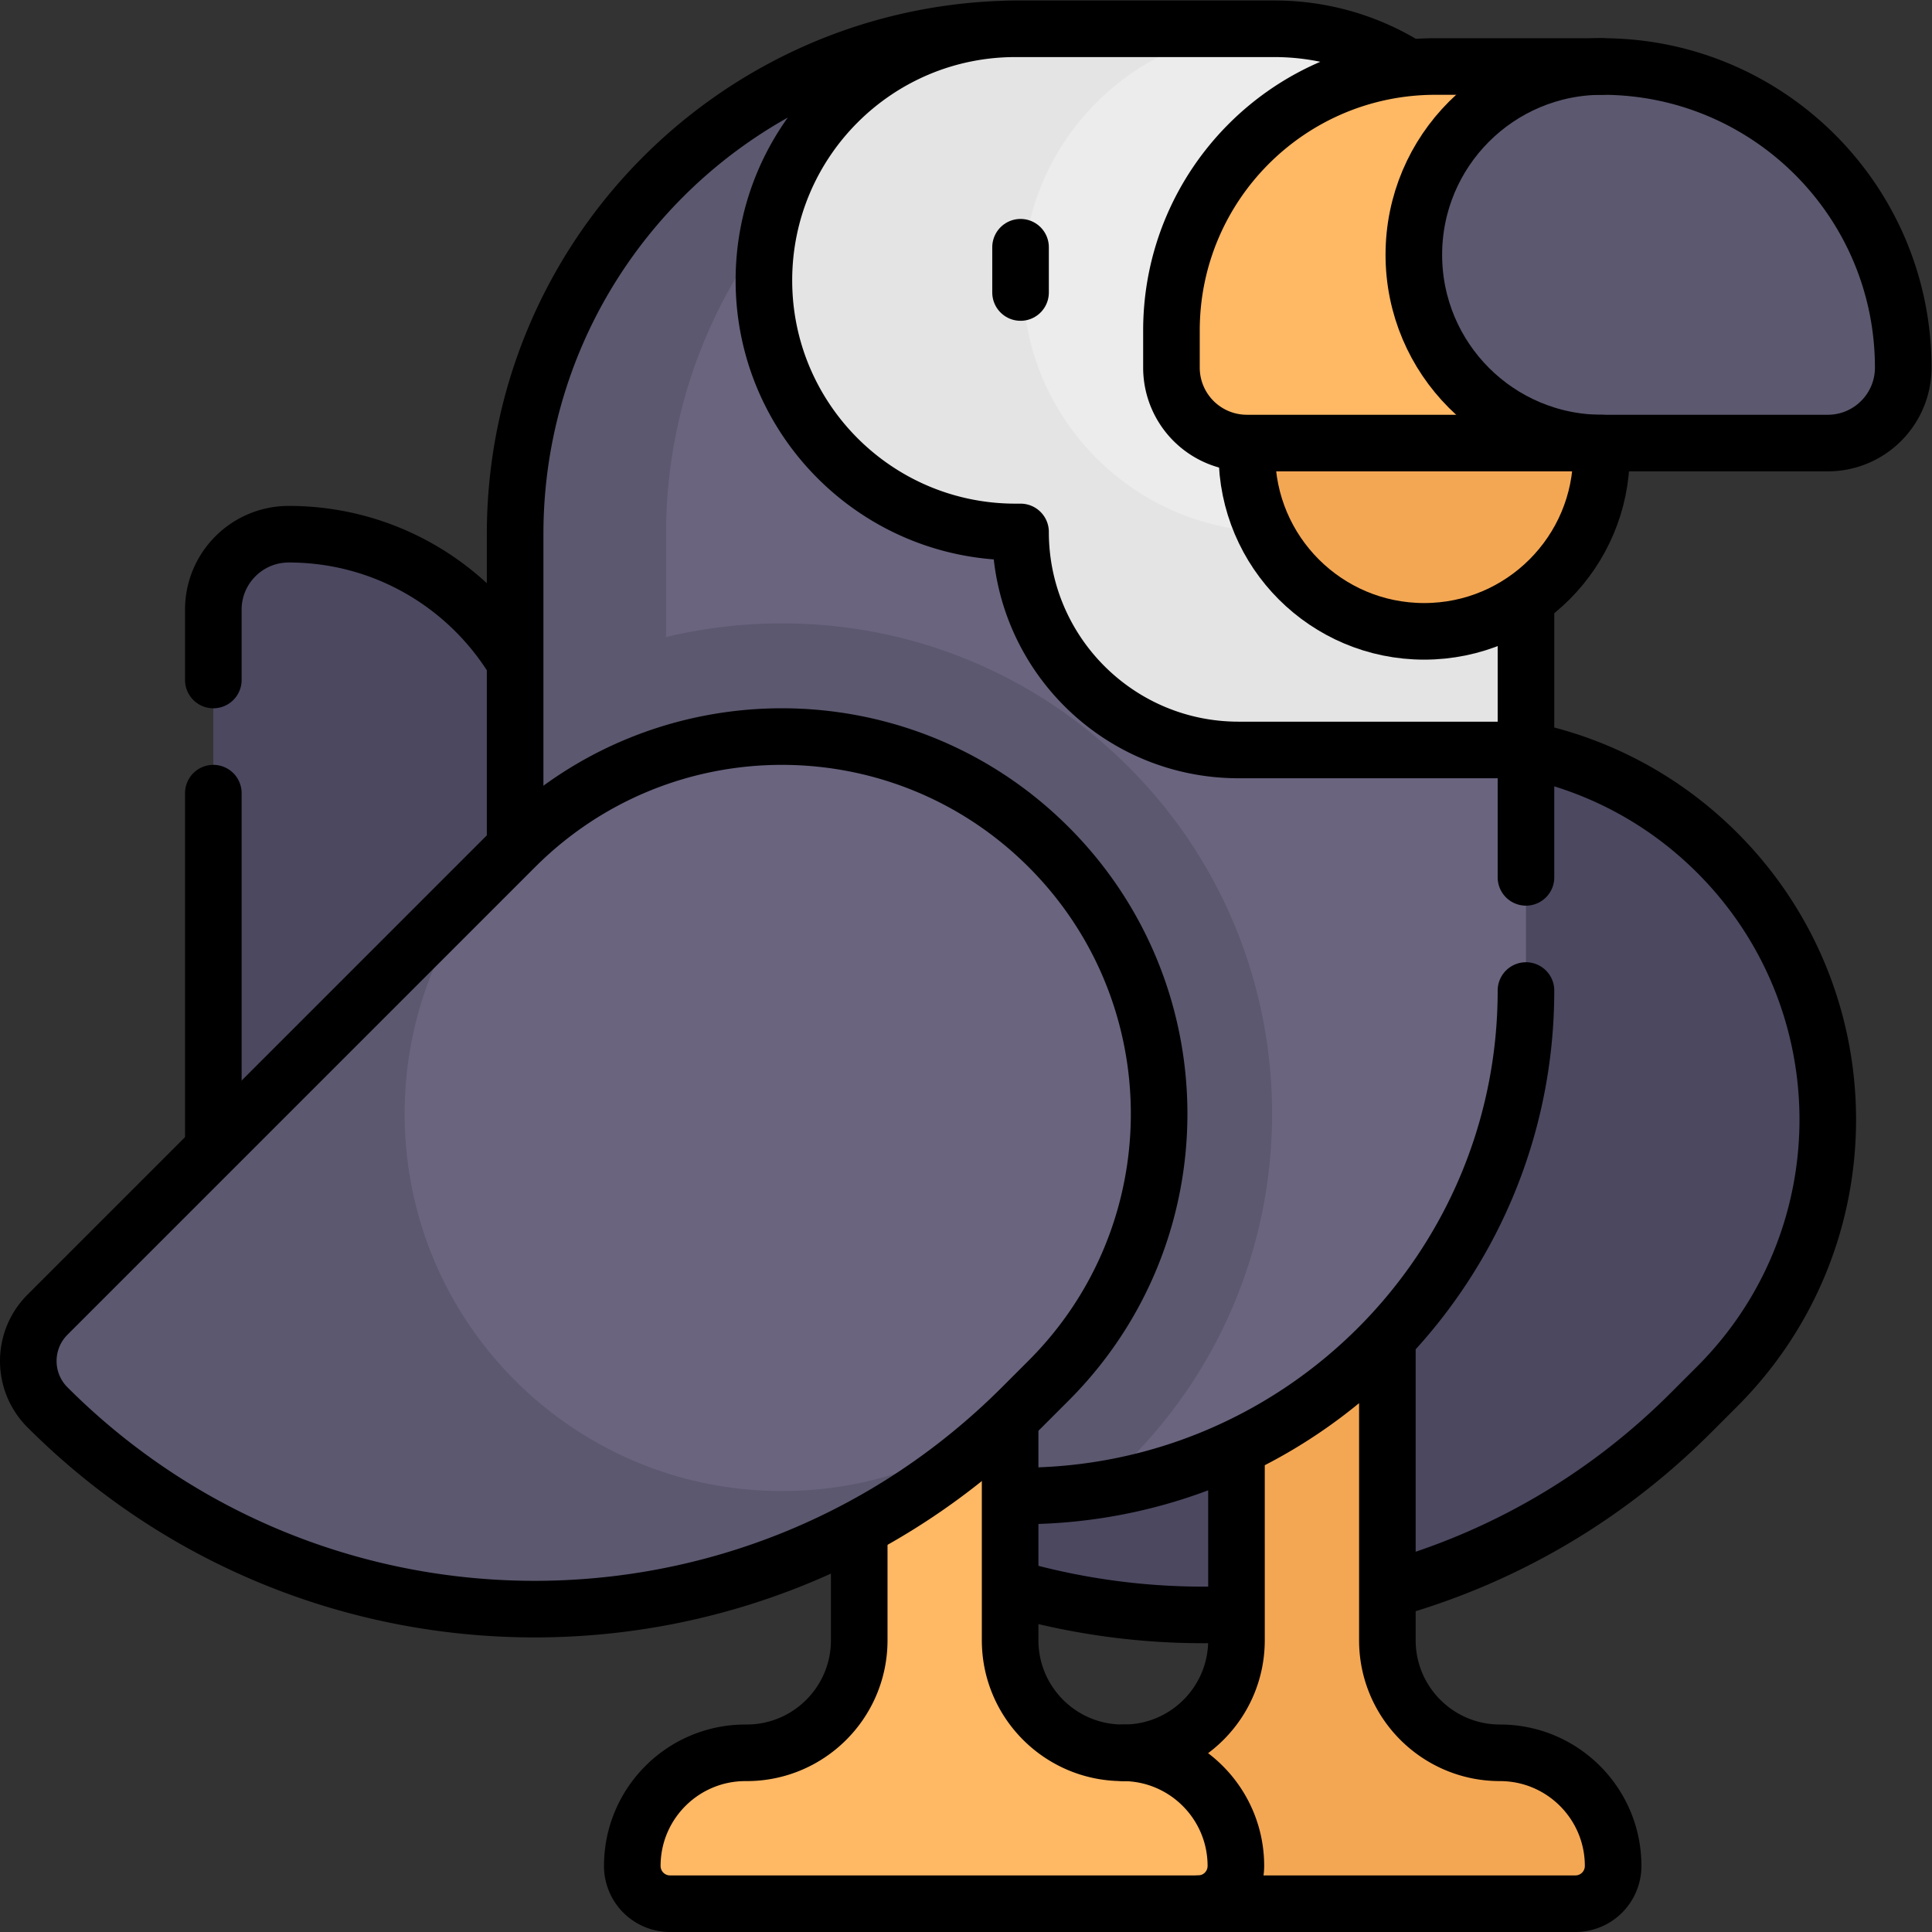<svg xmlns="http://www.w3.org/2000/svg" xmlns:xlink="http://www.w3.org/1999/xlink" width="682.667" height="682.667" xmlns:v="https://vecta.io/nano"><rect width="100%" height="100%" fill="#333333" stroke="none"/><style><![CDATA[.B{stroke-linejoin:round}.C{stroke-miterlimit:10}.D{stroke-linecap:round}]]></style><defs><clipPath id="A"><path d="M0 512h512V0H0z"/></clipPath><path id="B" d="M397.604 47.5h0c-16.482 0-29.844 13.362-29.844 29.844V248.25h-40V77.344c0-16.482-13.361-29.844-29.844-29.844h-.312c-16.569 0-30-13.431-30-30a10 10 0 0 1 10-10h140a10 10 0 0 1 10 10c0 16.569-13.431 30-30 30"/></defs><g clip-path="url(#A)" transform="matrix(1.333 0 0 -1.333 0 682.667)"><g fill="#4b4860"><path d="M56.547 115.586h90v184.938c0 38.66-31.34 70-70 70h0c-11.046 0-20-8.954-20-20zm391.574 21.959l7.09 7.09c39.052 39.052 39.052 102.369 0 141.421h0c-39.053 39.053-102.369 39.053-141.422 0L189.826 162.093c-6.778-6.779-6.778-17.769 0-24.548h0c71.326-71.326 186.969-71.326 258.295 0"/></g><use xlink:href="#B" fill="#f4a753"/><path d="M136.547 370.524V115.586h133.977c73.993 0 133.976 59.983 133.976 133.976v63.768L269.194 504.483c-73.38-.714-132.647-60.41-132.647-133.959" fill="#6a647f"/><path d="M207.258 346.881c-10.482 0-20.773-1.241-30.711-3.637v27.28c0 60.954 40.707 112.395 96.417 128.633l-3.77 5.326c-73.379-.714-132.647-60.41-132.647-133.959V115.586h133.977a135.02 135.02 0 0 1 20.896 1.625l.672.656 7.09 7.09c50.687 50.688 50.687 133.161-.001 183.848-24.553 24.554-57.199 38.076-91.923 38.076" fill="#5c586f"/><path d="M202.494 437.811h0c0-36.831 29.858-66.689 66.689-66.689h1.341 0c0-31.918 25.875-57.793 57.793-57.793H404.5V437.81c0 36.832-29.858 66.69-66.69 66.69h-68.627c-36.831 0-66.689-29.858-66.689-66.689" fill="#ececec"/><path d="M337.811 371.122c-36.831 0-66.689 29.858-66.689 66.689s29.857 66.688 66.688 66.689h0-68.628c-36.831 0-66.689-29.858-66.689-66.689h0c0-36.831 29.858-66.689 66.689-66.689h1.341c0-31.918 25.875-57.793 57.793-57.793H404.5v57.793z" fill="#e4e4e4"/><path d="M270.524 446.592v-12" fill="none" stroke="#000" stroke-width="15" class="B C D"/><path d="M297.604 47.5h0c-16.482 0-29.844 13.362-29.844 29.844V248.25h-40V77.344c0-16.482-13.361-29.844-29.844-29.844h-.312c-16.569 0-30-13.431-30-30a10 10 0 0 1 10-10h140a10 10 0 0 1 10 10c0 16.569-13.431 30-30 30" fill="#ffb864"/><path d="M270.879 139.08l7.09 7.09c39.052 39.052 39.052 102.369 0 141.421h0c-39.053 39.053-102.369 39.053-141.422 0L12.584 163.628c-6.778-6.779-6.778-17.769 0-24.548h0c71.326-71.326 186.969-71.326 258.295 0" fill="#6a647f"/><path d="M377.512 344.775h0c-25.951 0-46.988 21.037-46.988 46.988v12.92H424.5v-12.92c0-25.951-21.037-46.988-46.988-46.988" fill="#f4a753"/><path d="M424.683 494.5h-44.16c-38.66 0-70-31.34-70-70v-9.82a20 20 0 0 1 19.997-19.997h94.163z" fill="#ffb864"/><g fill="#5c586f"><path d="M207.258 116.881c-55.228 0-100 44.772-100 100 0 27.614 11.193 52.614 29.289 70.711L12.584 163.629a17.36 17.36 0 0 1 0-24.548h0c71.326-71.326 186.969-71.326 258.295 0l7.087 7.087c-18.096-18.095-43.095-29.287-70.708-29.287M504.5 414.683h0c0 44.082-35.735 79.817-79.817 79.817-27.563 0-49.908-22.345-49.908-49.908v-.001c0-27.563 22.345-49.908 49.908-49.908H484.5c11.046 0 20 8.954 20 20"/></g><g fill="none" stroke="#000" stroke-width="15" class="B C"><g class="D"><path d="M56.547 301.881v-93.29m79.791 128.354c-12.293 20.137-34.472 33.578-59.79 33.578h0c-11.046 0-20-8.954-20-20v-18.642M368.356 90.82c29.212 8.173 56.788 23.749 79.765 46.726l7.09 7.089c39.052 39.053 39.052 102.369 0 141.422h0c-14.184 14.184-31.569 23.216-49.83 27.097M268.15 91.229a183.41 183.41 0 0 1 59.454-6.976m-10-76.753h100a10 10 0 0 1 10 10c0 16.569-13.431 30-30 30h0c-16.482 0-29.844 13.362-29.844 29.844v79.531m-39.999-29V77.343c0-16.482-13.362-29.843-29.844-29.843m-32.982 456.886c-71.401-2.93-128.388-61.741-128.388-133.862v-82.273m267.953-8.689V351.5M268.625 115.586h1.899c73.993 0 133.976 59.983 133.976 133.976m-31.552 244.941c-10.203 6.337-22.243 9.997-35.138 9.997h-68.628c-36.831 0-66.688-29.858-66.688-66.689h0c0-36.831 29.857-66.689 66.688-66.689h1.342 0c0-31.918 25.874-57.792 57.792-57.792H403.5"/><path d="M227.761 106.5V77.344c0-16.482-13.362-29.844-29.844-29.844h-.312c-16.569 0-30-13.431-30-30a10 10 0 0 1 10-10h140a10 10 0 0 1 10 10c0 16.569-13.432 30-30 30h0c-16.482 0-29.844 13.362-29.844 29.844v58.239"/></g><path d="M270.879 139.08l7.09 7.09c39.052 39.052 39.052 102.369 0 141.421h0c-39.053 39.053-102.369 39.053-141.422 0L12.584 163.628c-6.778-6.779-6.778-17.769 0-24.548h0c71.326-71.326 186.969-71.326 258.295 0zM484.5 394.683H330.52a20 20 0 0 0-19.997 19.997v9.82c0 38.66 31.341 70 70 70h44.16c44.082 0 79.817-35.735 79.817-79.817h0c0-11.046-8.954-20-20-20z"/><g class="D"><path d="M424.5 393.937v-2.174c0-25.951-21.037-46.989-46.988-46.989h0c-25.951 0-46.989 21.038-46.989 46.989v2.236m94.16 100.501c-27.564 0-49.908-22.345-49.908-49.908h0c0-27.564 22.344-49.909 49.908-49.909"/></g></g></g></svg>